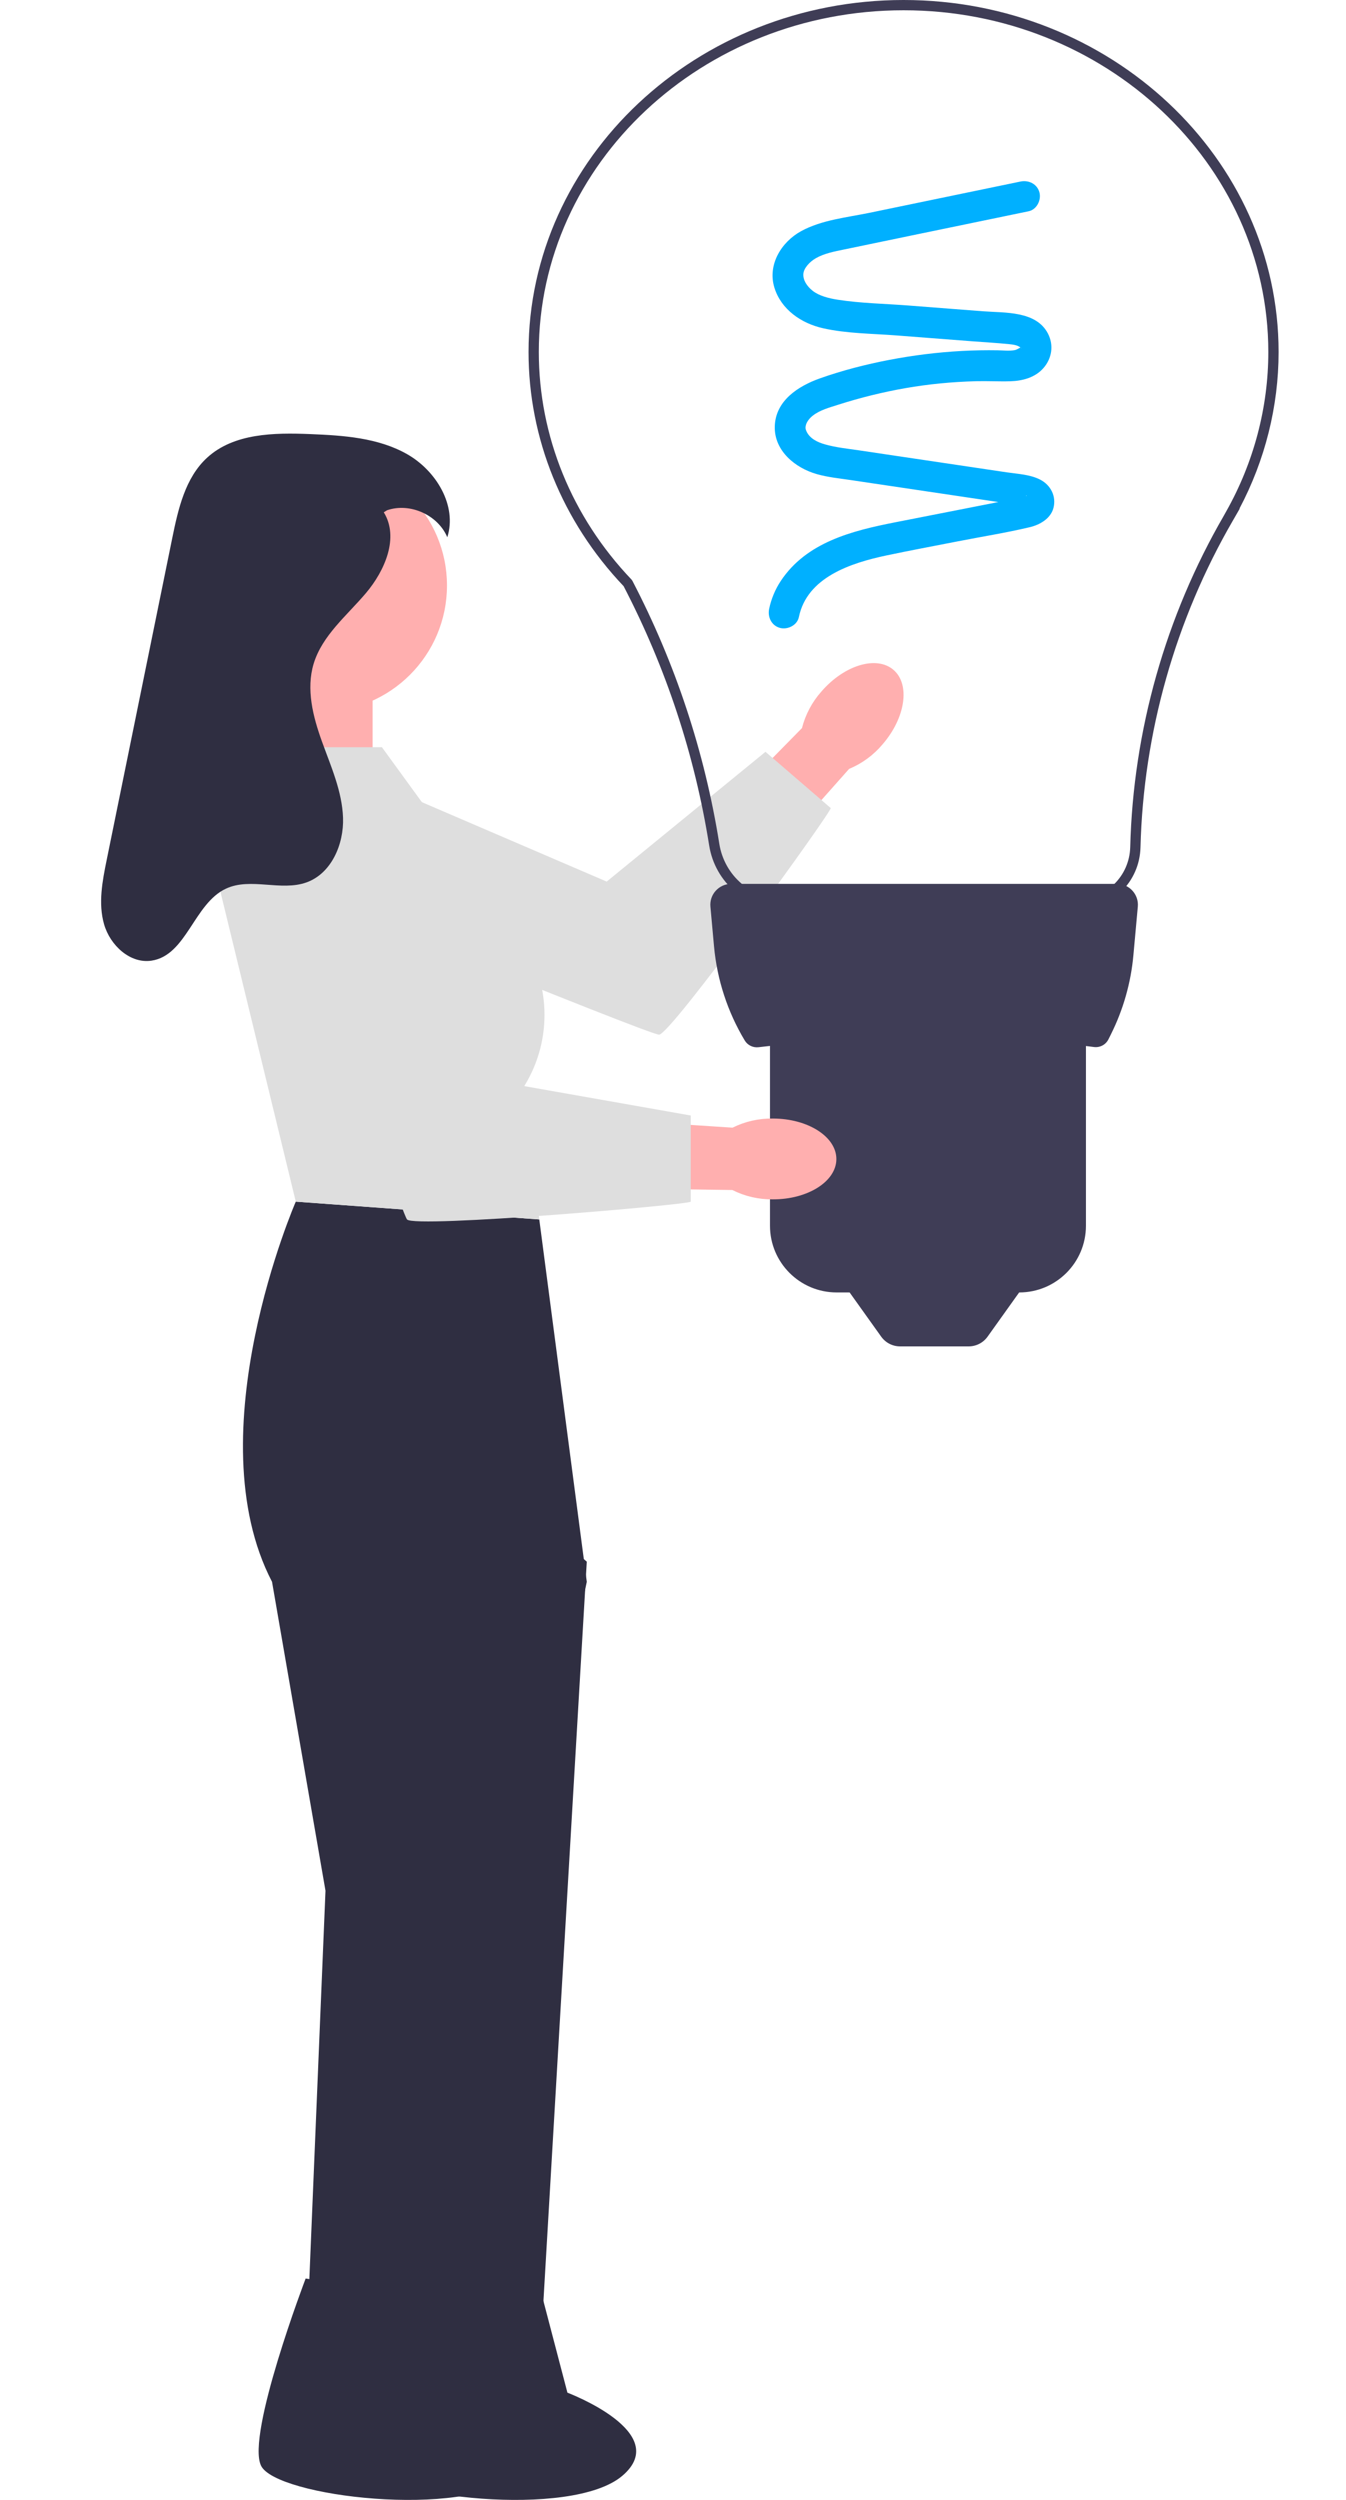 <?xml version="1.0" encoding="utf-8"?>
<!-- Generator: Adobe Illustrator 16.0.0, SVG Export Plug-In . SVG Version: 6.00 Build 0)  -->
<!DOCTYPE svg PUBLIC "-//W3C//DTD SVG 1.1//EN" "http://www.w3.org/Graphics/SVG/1.1/DTD/svg11.dtd">
<svg version="1.1" id="Layer_1" xmlns="http://www.w3.org/2000/svg" xmlns:xlink="http://www.w3.org/1999/xlink" x="0px" y="0px"
	 width="262px" height="486.465px" viewBox="167.498 0 262 486.465" enable-background="new 167.498 0 262 486.465"
	 xml:space="preserve">
<g>
	<path fill="#FFAFAF" d="M339.281,144.855c-1.758,2.087-3.989,3.722-6.508,4.77l-7.216,8.125l-20.437,24.678l-13.808,8.352
		l-6.411-11.037l30.265-29.48l8.434-8.581c0.676-2.644,1.976-5.088,3.791-7.125c4.467-5.162,10.752-7.04,14.035-4.196
		C344.711,133.205,343.751,139.693,339.281,144.855L339.281,144.855z"/>
	<path fill="#DEDEDE" d="M215.756,169.375l13.291-22.118l56.543,24.295l30.906-25.252c0,0,12.262,10.563,12.7,10.94
		c0.438,0.377-31.167,44.15-33.411,44.099C293.541,201.289,215.756,169.375,215.756,169.375L215.756,169.375z"/>
</g>
<g>
	<path fill="#3F3D56" d="M343.378,0c40.253,0,73,30.729,73,68.5c0,10.554-2.629,21.051-7.618,30.469h0.06l-1.321,2.297
		c-11.212,19.315-17.438,41.313-18.003,63.611c-0.172,6.798-5.634,12.123-12.434,12.123h-56.887c-7.33,0-13.486-5.254-14.638-12.493
		c-2.802-17.612-8.405-34.583-16.653-50.442c-11.935-12.56-18.506-28.736-18.506-45.564C270.378,30.729,303.126,0,343.378,0z
		 M405.729,100.329l0.473-0.852c5.349-9.494,8.176-20.206,8.176-30.978c0-36.668-31.851-66.5-71-66.5s-71,29.832-71,66.5
		c0,16.358,6.41,32.086,18.051,44.287l0.163,0.229c8.384,16.086,14.077,33.305,16.92,51.177c0.996,6.262,6.322,10.808,12.663,10.808
		h56.887c5.707,0,10.29-4.469,10.435-10.174C388.068,142.22,394.373,119.919,405.729,100.329z"/>
	<path fill="#3F3D56" d="M384.931,172h-75.105c-2.388,0-4.261,2.051-4.044,4.429l0.703,7.736c0.588,6.474,2.631,12.73,5.975,18.304
		l0,0c0.56,0.932,1.615,1.442,2.694,1.313c22.256-2.683,44.031-2.771,65.285-0.039c1.163,0.149,2.291-0.444,2.815-1.493l0.481-0.962
		c2.407-4.815,3.893-10.038,4.38-15.399l0.86-9.458C389.191,174.051,387.319,172,384.931,172z"/>
	<path fill="#3F3D56" d="M317.378,198.5h61.5v40.028c0,7.159-5.813,12.972-12.972,12.972h-35.556
		c-7.16,0-12.973-5.813-12.973-12.972V198.5L317.378,198.5L317.378,198.5z"/>
	<path fill="#3F3D56" d="M356.042,262h-13.328c-1.466,0-2.842-0.708-3.693-1.9l-8.643-12.1h38l-8.642,12.1
		C358.884,261.292,357.508,262,356.042,262L356.042,262z"/>
	<path fill="#00B0FF" d="M366.126,35.327c-9.785,2.026-19.57,4.052-29.355,6.078c-4.399,0.911-9.327,1.384-13.325,3.571
		c-3.876,2.12-6.591,6.568-5.204,11.021c1.324,4.252,5.232,6.92,9.425,7.869c4.65,1.052,9.633,1.044,14.374,1.411
		c4.945,0.382,9.89,0.763,14.835,1.145c2.354,0.182,4.719,0.307,7.066,0.549c0.751,0.077,1.57,0.169,2.187,0.646
		c-0.009-0.007,0.209,0.129,0.088,0.15c-0.023,0.004-0.025-0.154-0.022-0.165c0.096-0.297,0.057-0.016-0.021-0.016
		c-0.026,0-0.735,0.468-1.13,0.542c-1.066,0.199-2.242,0.055-3.322,0.036c-2.348-0.04-4.696,0.004-7.04,0.132
		c-4.717,0.257-9.428,0.844-14.068,1.733c-4.563,0.875-9.106,2.039-13.489,3.589c-4.25,1.503-8.701,4.358-8.816,9.396
		c-0.109,4.731,3.996,8.056,8.176,9.245c2.149,0.611,4.416,0.833,6.621,1.161c2.46,0.366,4.92,0.732,7.381,1.098
		c4.839,0.72,9.677,1.439,14.516,2.159c2.461,0.366,4.921,0.732,7.381,1.098c1.147,0.171,2.302,0.318,3.444,0.512
		c0.422,0.072,0.819,0.205,1.235,0.29c-0.279-0.057,0.067-0.057,0.01,0.008c0.183,0.112,0.183,0.095,0.002-0.05l-0.124-0.182
		c-0.282-0.792-0.272-0.897,0.242-1.834c0.099-0.179,0.299,0.005,0.044-0.022c-0.271-0.03,0.163-0.034-0.127,0.085
		c-0.145,0.06-0.302,0.101-0.452,0.142c-1.14,0.315-2.333,0.48-3.493,0.708c-2.41,0.473-4.82,0.947-7.231,1.42
		c-4.74,0.931-9.481,1.862-14.222,2.792c-8.352,1.641-17.221,3.859-22.226,11.394c-1.089,1.639-1.879,3.528-2.273,5.455
		c-0.324,1.585,0.46,3.241,2.096,3.69c1.483,0.408,3.363-0.5,3.69-2.095c1.585-7.74,10.055-10.52,17.02-11.996
		c4.617-0.979,9.264-1.835,13.895-2.745c4.668-0.917,9.409-1.663,14.037-2.761c1.945-0.462,4.057-1.658,4.6-3.732
		c0.596-2.271-0.525-4.464-2.584-5.522c-1.975-1.015-4.321-1.095-6.479-1.416c-2.379-0.354-4.757-0.708-7.135-1.062
		c-4.839-0.72-9.678-1.439-14.517-2.159c-2.378-0.354-4.757-0.708-7.135-1.062c-2.205-0.328-4.471-0.549-6.621-1.161
		c-1.454-0.414-2.943-1.124-3.586-2.509c-0.207-0.446-0.26-0.771-0.118-1.274c0.193-0.689,0.733-1.332,1.335-1.807
		c1.385-1.095,3.26-1.584,4.906-2.112c2.161-0.693,4.346-1.312,6.549-1.854c4.375-1.077,8.82-1.865,13.305-2.302
		c2.337-0.228,4.681-0.373,7.027-0.433c2.221-0.058,4.445,0.08,6.662,0.011c2.364-0.073,4.797-0.705,6.42-2.538
		c1.67-1.886,2.075-4.46,0.914-6.721c-2.3-4.473-8.392-4.034-12.639-4.361c-4.862-0.375-9.725-0.751-14.587-1.126
		c-4.547-0.351-9.222-0.425-13.729-1.125c-1.669-0.259-3.593-0.736-4.852-1.73c-1.154-0.912-1.903-2.107-1.812-3.306
		c0.085-1.114,1.224-2.345,2.415-3.029c1.671-0.96,3.644-1.318,5.51-1.707c9.607-2.003,19.22-3.98,28.829-5.97
		c2.365-0.49,4.729-0.979,7.094-1.469c1.588-0.329,2.505-2.201,2.096-3.69C369.363,35.774,367.718,34.997,366.126,35.327
		L366.126,35.327L366.126,35.327z"/>
</g>
<rect x="220.374" y="131" fill="#FFAFAF" width="19.651" height="38.147"/>
<path fill="#2F2E41" d="M272.469,237.298l-47.395-3.468c0,0-19.651,45.083-4.624,73.982l10.404,60.111l-4.114,98.938h21.527
	l33.45-159.05L272.469,237.298L272.469,237.298z"/>
<polygon fill="#2F2E41" points="263.222,287.791 281.717,303.891 272.469,461.559 251.662,461.559 "/>
<circle fill="#FFAFAF" cx="229.935" cy="113.932" r="24.569"/>
<path fill="#2F2E41" d="M226.992,443.382l25.379,4.009l4.77,18.206c0,0,20.607,7.755,10.678,16.182
	c-9.929,8.427-46.61,4.07-49.511-1.975C215.408,473.759,226.992,443.382,226.992,443.382L226.992,443.382z"/>
<path fill="#2F2E41" d="M247.799,443.382l25.379,4.009l4.771,18.206c0,0,20.606,7.755,10.678,16.182
	c-9.93,8.427-46.611,4.07-49.512-1.975C236.215,473.759,247.799,443.382,247.799,443.382L247.799,443.382z"/>
<path fill="#FFAFAF" d="M317.913,233.388c-2.729,0.03-5.424-0.593-7.861-1.818l-10.865-0.164l-32.035,0.622l-15.339-5.011
	l4.178-12.061l42.088,3.69l12.005,0.79c2.445-1.213,5.145-1.824,7.873-1.778c6.826,0.016,12.351,3.552,12.34,7.896
	C330.284,229.898,324.742,233.406,317.913,233.388L317.913,233.388z"/>
<path fill="#DEDEDE" d="M241.836,145.398h-24.322l-8.045,24.276l15.605,64.157l47.395,3.468l-2.889-26.009l0,0
	c5.595-9.093,5.148-20.664-1.131-29.298L241.836,145.398z"/>
<path fill="#DEDEDE" d="M218.716,155.802l25.432-4.366l18.496,58.697l39.304,6.936v16.762c0,0.578-53.792,5.202-55.218,3.468
	C245.304,235.564,218.716,155.802,218.716,155.802L218.716,155.802z"/>
<path fill="#2F2E41" d="M242.202,99.687c3.018,4.896,0.235,11.346-3.482,15.734c-3.718,4.389-8.512,8.241-10.172,13.748
	c-1.488,4.938-0.135,10.263,1.616,15.114c1.75,4.851,3.927,9.688,4.107,14.841c0.181,5.154-2.258,10.845-7.113,12.585
	c-4.981,1.785-10.871-1.021-15.669,1.211c-6.25,2.907-7.666,12.972-14.479,14.015c-4.193,0.642-8.08-2.993-9.251-7.07
	c-1.172-4.077-0.33-8.428,0.517-12.585c2.321-11.389,4.642-22.777,6.963-34.166c1.932-9.476,3.863-18.952,5.794-28.428
	c1.153-5.658,2.521-11.71,6.773-15.616c5.196-4.773,13.027-4.887,20.077-4.601c6.477,0.263,13.215,0.706,18.854,3.904
	s9.781,9.996,7.83,16.177c-1.823-4.351-7.268-6.792-11.729-5.257"/>
</svg>
